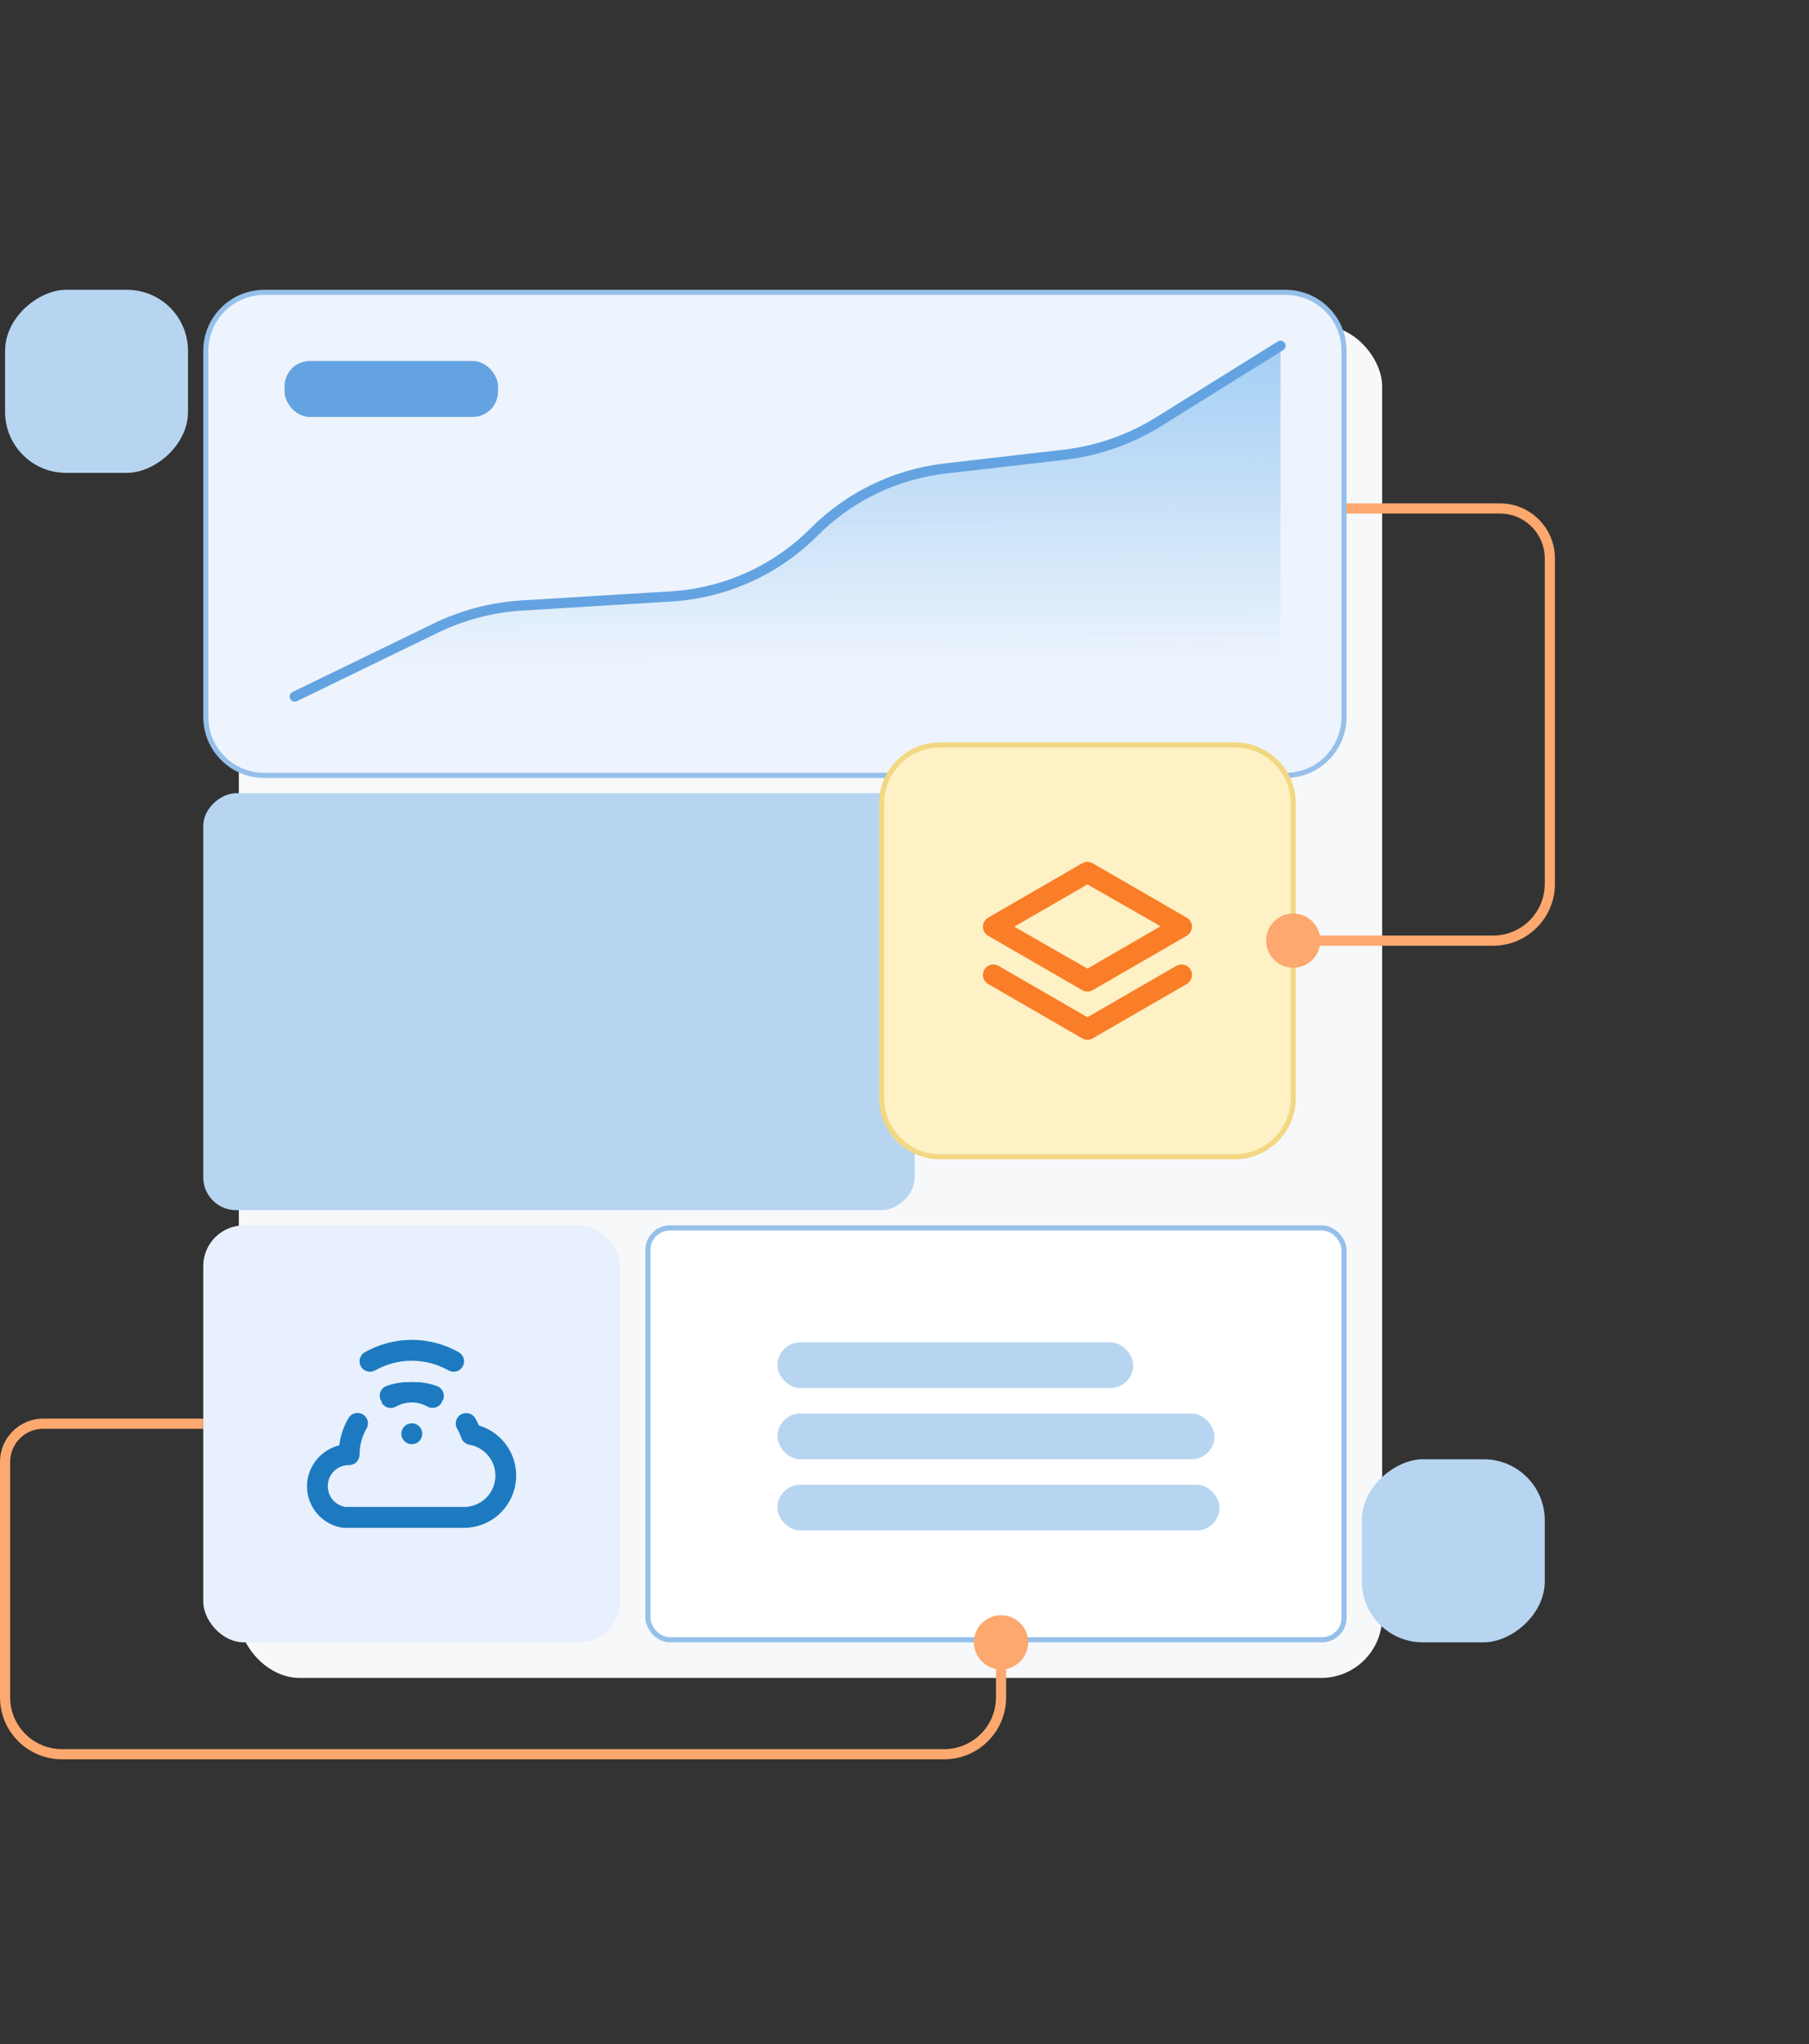 <svg width="356" height="402" viewBox="0 0 356 402" fill="none" xmlns="http://www.w3.org/2000/svg">
<rect x="0" y="0" width="356" height="402" fill="#333333" stroke="none"/>
<rect x="47" y="64" width="225" height="266" rx="12" fill="#F7F8FA"/>
<rect x="40" y="241" width="82" height="82" rx="8" fill="#E7F0FC"/>
<path d="M73.842 269.509C76.038 268.266 78.518 267.612 81.041 267.612C83.565 267.612 86.045 268.266 88.24 269.509C88.475 269.645 88.735 269.734 89.004 269.769C89.272 269.804 89.546 269.786 89.808 269.715C90.07 269.645 90.315 269.523 90.53 269.357C90.744 269.191 90.924 268.984 91.058 268.748C91.327 268.276 91.397 267.717 91.254 267.193C91.112 266.669 90.768 266.222 90.297 265.951C87.474 264.354 84.285 263.515 81.041 263.515C77.797 263.515 74.609 264.354 71.785 265.951C71.315 266.222 70.971 266.669 70.828 267.193C70.686 267.717 70.756 268.276 71.024 268.748C71.159 268.984 71.338 269.191 71.553 269.357C71.768 269.523 72.013 269.645 72.275 269.715C72.537 269.786 72.81 269.804 73.079 269.769C73.348 269.734 73.607 269.645 73.842 269.509ZM94.247 280.349C94.033 279.846 93.785 279.358 93.506 278.889C93.365 278.657 93.179 278.456 92.96 278.296C92.741 278.137 92.492 278.022 92.228 277.959C91.964 277.896 91.691 277.885 91.423 277.929C91.155 277.972 90.898 278.067 90.668 278.21C90.206 278.495 89.875 278.951 89.748 279.479C89.62 280.007 89.707 280.564 89.989 281.028C90.307 281.576 90.569 282.155 90.77 282.756C90.888 283.109 91.099 283.424 91.382 283.667C91.665 283.909 92.008 284.071 92.375 284.134C93.806 284.381 95.104 285.125 96.041 286.235C96.978 287.345 97.493 288.749 97.496 290.202C97.496 291.838 96.846 293.408 95.689 294.565C94.532 295.722 92.962 296.372 91.326 296.372H68.001C67.162 296.243 66.383 295.858 65.771 295.269C65.16 294.679 64.746 293.915 64.586 293.081C64.463 292.477 64.477 291.852 64.627 291.254C64.778 290.655 65.061 290.098 65.456 289.624C65.851 289.15 66.348 288.771 66.91 288.515C67.471 288.259 68.083 288.132 68.7 288.145C69.246 288.145 69.769 287.928 70.154 287.542C70.54 287.157 70.757 286.634 70.757 286.088C70.753 284.289 71.228 282.521 72.135 280.966C72.271 280.732 72.359 280.472 72.394 280.203C72.43 279.934 72.412 279.661 72.341 279.399C72.27 279.137 72.148 278.892 71.982 278.677C71.817 278.462 71.61 278.283 71.374 278.148C70.902 277.88 70.342 277.81 69.818 277.952C69.294 278.095 68.848 278.439 68.576 278.909C67.613 280.549 66.997 282.369 66.766 284.257C65.05 284.675 63.514 285.634 62.385 286.993C61.425 288.121 60.787 289.486 60.539 290.946C60.29 292.406 60.44 293.906 60.973 295.288C61.506 296.669 62.402 297.882 63.566 298.797C64.731 299.712 66.121 300.295 67.589 300.486H91.326C93.793 300.479 96.175 299.586 98.038 297.969C99.901 296.352 101.121 294.12 101.475 291.678C101.829 289.237 101.294 286.749 99.967 284.67C98.64 282.59 96.61 281.057 94.247 280.349ZM86.945 275.803V275.68C87.051 275.555 87.141 275.417 87.212 275.269C87.407 274.761 87.393 274.197 87.173 273.7C86.953 273.203 86.546 272.813 86.04 272.615C84.889 272.188 83.684 271.925 82.461 271.834H81.844C81.289 271.793 80.732 271.793 80.177 271.834C79.965 271.823 79.752 271.823 79.54 271.834C78.316 271.925 77.111 272.188 75.961 272.615C75.469 272.829 75.08 273.225 74.877 273.721C74.673 274.216 74.671 274.772 74.871 275.269C74.941 275.406 75.023 275.537 75.118 275.66C75.111 275.735 75.111 275.81 75.118 275.886C75.254 276.12 75.435 276.325 75.65 276.489C75.865 276.652 76.111 276.772 76.373 276.841C76.635 276.91 76.907 276.926 77.175 276.889C77.444 276.853 77.702 276.763 77.936 276.626C78.879 276.1 79.941 275.824 81.021 275.824C82.101 275.824 83.163 276.1 84.106 276.626C84.345 276.763 84.61 276.851 84.883 276.883C85.157 276.916 85.435 276.893 85.7 276.816C85.965 276.74 86.211 276.61 86.425 276.436C86.639 276.262 86.815 276.047 86.945 275.803ZM78.984 281.974C78.984 282.381 79.105 282.779 79.331 283.117C79.557 283.455 79.878 283.719 80.254 283.875C80.63 284.03 81.043 284.071 81.443 283.992C81.842 283.912 82.208 283.716 82.496 283.429C82.783 283.141 82.979 282.775 83.059 282.375C83.138 281.976 83.097 281.563 82.942 281.187C82.786 280.811 82.522 280.49 82.184 280.264C81.846 280.038 81.448 279.917 81.041 279.917C80.496 279.917 79.972 280.134 79.587 280.52C79.201 280.905 78.984 281.429 78.984 281.974Z" fill="#1D7AC0"/>
<rect x="127.5" y="241.5" width="137" height="81" rx="4.34" fill="white"/>
<rect x="127.5" y="241.5" width="137" height="81" rx="4.34" stroke="#95C0EA"/>
<rect x="153" y="264" width="70" height="9" rx="4.5" fill="#B7D5F1"/>
<rect x="153" y="278" width="86" height="9" rx="4.5" fill="#B7D5F1"/>
<rect x="153" y="292" width="87" height="9" rx="4.5" fill="#B7D5F1"/>
<path d="M191.667 323C191.667 320.054 194.054 317.667 197 317.667C199.946 317.667 202.333 320.054 202.333 323C202.333 325.946 199.946 328.333 197 328.333C194.054 328.333 191.667 325.946 191.667 323ZM12.179 345V344L185.821 344V345V346L12.179 346V345ZM1 333.821H0L0 287.508H1H2L2 333.821H1ZM8.508 280V279H40V280V281H8.508V280ZM197 333.821H196V323H197H198V333.821H197ZM1 287.508H0C0 282.809 3.809 279 8.508 279V280V281C4.914 281 2 283.914 2 287.508H1ZM185.821 345V344C191.443 344 196 339.443 196 333.821H197H198C198 340.547 192.547 346 185.821 346V345ZM12.179 345V346C5.453 346 0 340.547 0 333.821H1H2C2 339.443 6.557 344 12.179 344V345Z" fill="#FCA86E"/>
<rect x="40" y="238" width="82" height="140" rx="6.449" transform="rotate(-90 40 238)" fill="#B7D5F1"/>
<path d="M52 57.5H253C259.351 57.5 264.5 62.649 264.5 69V141C264.5 147.351 259.351 152.5 253 152.5H52C45.649 152.5 40.5 147.351 40.5 141V69C40.5 62.649 45.649 57.5 52 57.5Z" fill="#EDF4FD"/>
<path d="M52 57.5H253C259.351 57.5 264.5 62.649 264.5 69V141C264.5 147.351 259.351 152.5 253 152.5H52C45.649 152.5 40.5 147.351 40.5 141V69C40.5 62.649 45.649 57.5 52 57.5Z" stroke="#95C0EA"/>
<rect x="56" y="71" width="42" height="11" rx="4.955" fill="#64A3E1"/>
<path d="M76.746 128.326L56 143H252V68L228.264 82.629C222.886 85.944 216.872 88.092 210.611 88.935L186.036 92.243C176.354 93.546 167.376 98.016 160.501 104.955C152.916 112.611 142.799 117.236 132.047 117.963L99.758 120.145C91.481 120.704 83.518 123.535 76.746 128.326Z" fill="url(#paint0_linear_8035_9768)" fill-opacity="0.4"/>
<path d="M58 137L85.753 123.529C91.062 120.952 96.826 119.442 102.717 119.084L132.085 117.298C142.698 116.653 152.705 112.141 160.215 104.615C167.153 97.662 176.241 93.263 185.999 92.138L209.361 89.442C215.993 88.677 222.372 86.45 228.039 82.921L252 68" stroke="#64A3E1" stroke-width="2" stroke-linecap="round"/>
<path d="M185 146.5H243C249.351 146.5 254.5 151.649 254.5 158V216C254.5 222.351 249.351 227.5 243 227.5H185C178.649 227.5 173.5 222.351 173.5 216V158C173.5 151.649 178.649 146.5 185 146.5Z" fill="#FDF1C5"/>
<path d="M185 146.5H243C249.351 146.5 254.5 151.649 254.5 158V216C254.5 222.351 249.351 227.5 243 227.5H185C178.649 227.5 173.5 222.351 173.5 216V158C173.5 151.649 178.649 146.5 185 146.5Z" stroke="#F2D882"/>
<path d="M194.46 184.038L212.973 194.734C213.286 194.915 213.641 195.01 214.002 195.01C214.363 195.01 214.718 194.915 215.03 194.734L233.544 184.038C233.855 183.857 234.114 183.597 234.294 183.285C234.474 182.973 234.568 182.619 234.568 182.258C234.568 181.898 234.474 181.544 234.294 181.232C234.114 180.919 233.855 180.66 233.544 180.479L215.03 169.782C214.718 169.602 214.363 169.507 214.002 169.507C213.641 169.507 213.286 169.602 212.973 169.782L194.46 180.479C194.148 180.66 193.89 180.919 193.71 181.232C193.53 181.544 193.435 181.898 193.435 182.258C193.435 182.619 193.53 182.973 193.71 183.285C193.89 183.597 194.148 183.857 194.46 184.038ZM214.002 173.938L228.401 182.166L214.002 190.497L199.603 182.248L214.002 173.938ZM231.487 189.962L214.002 200.062L196.517 189.962C196.284 189.825 196.025 189.736 195.757 189.699C195.489 189.662 195.216 189.678 194.954 189.747C194.693 189.816 194.447 189.936 194.231 190.1C194.016 190.264 193.835 190.469 193.699 190.702C193.563 190.937 193.475 191.197 193.439 191.466C193.404 191.735 193.422 192.008 193.493 192.27C193.564 192.532 193.686 192.777 193.852 192.992C194.018 193.207 194.224 193.386 194.46 193.521L212.973 204.217C213.286 204.398 213.641 204.493 214.002 204.493C214.363 204.493 214.718 204.398 215.03 204.217L233.544 193.521C233.779 193.386 233.986 193.207 234.152 192.992C234.318 192.777 234.44 192.532 234.511 192.27C234.581 192.008 234.6 191.735 234.564 191.466C234.529 191.197 234.441 190.937 234.305 190.702C234.169 190.469 233.988 190.264 233.772 190.1C233.557 189.936 233.311 189.816 233.049 189.747C232.788 189.678 232.515 189.662 232.247 189.699C231.978 189.736 231.72 189.825 231.487 189.962Z" fill="#FA7D27"/>
<path d="M259.833 185C259.833 182.054 257.446 179.667 254.5 179.667C251.554 179.667 249.167 182.054 249.167 185C249.167 187.946 251.554 190.333 254.5 190.333C257.446 190.333 259.833 187.946 259.833 185ZM293.821 185V184H254.5V185V186H293.821V185ZM305 173.821H306V109.818H305H304V173.821H305ZM295.182 100V99H265V100V101H295.182V100ZM305 109.818H306C306 103.844 301.156 99 295.182 99V100V101C300.052 101 304 104.948 304 109.818H305ZM293.821 185V186C300.547 186 306 180.547 306 173.821H305H304C304 179.443 299.443 184 293.821 184V185Z" fill="#FCA86E"/>
<rect x="37" y="57" width="36" height="36" rx="12" transform="rotate(90 37 57)" fill="#B7D5F1"/>
<rect x="304" y="287" width="36" height="36" rx="12" transform="rotate(90 304 287)" fill="#B7D5F1"/>
<defs>
<linearGradient id="paint0_linear_8035_9768" x1="153.94" y1="68" x2="154.332" y2="131.528" gradientUnits="userSpaceOnUse">
<stop stop-color="#3395E5"/>
<stop offset="1" stop-color="#3395E5" stop-opacity="0"/>
</linearGradient>
</defs>
</svg>
